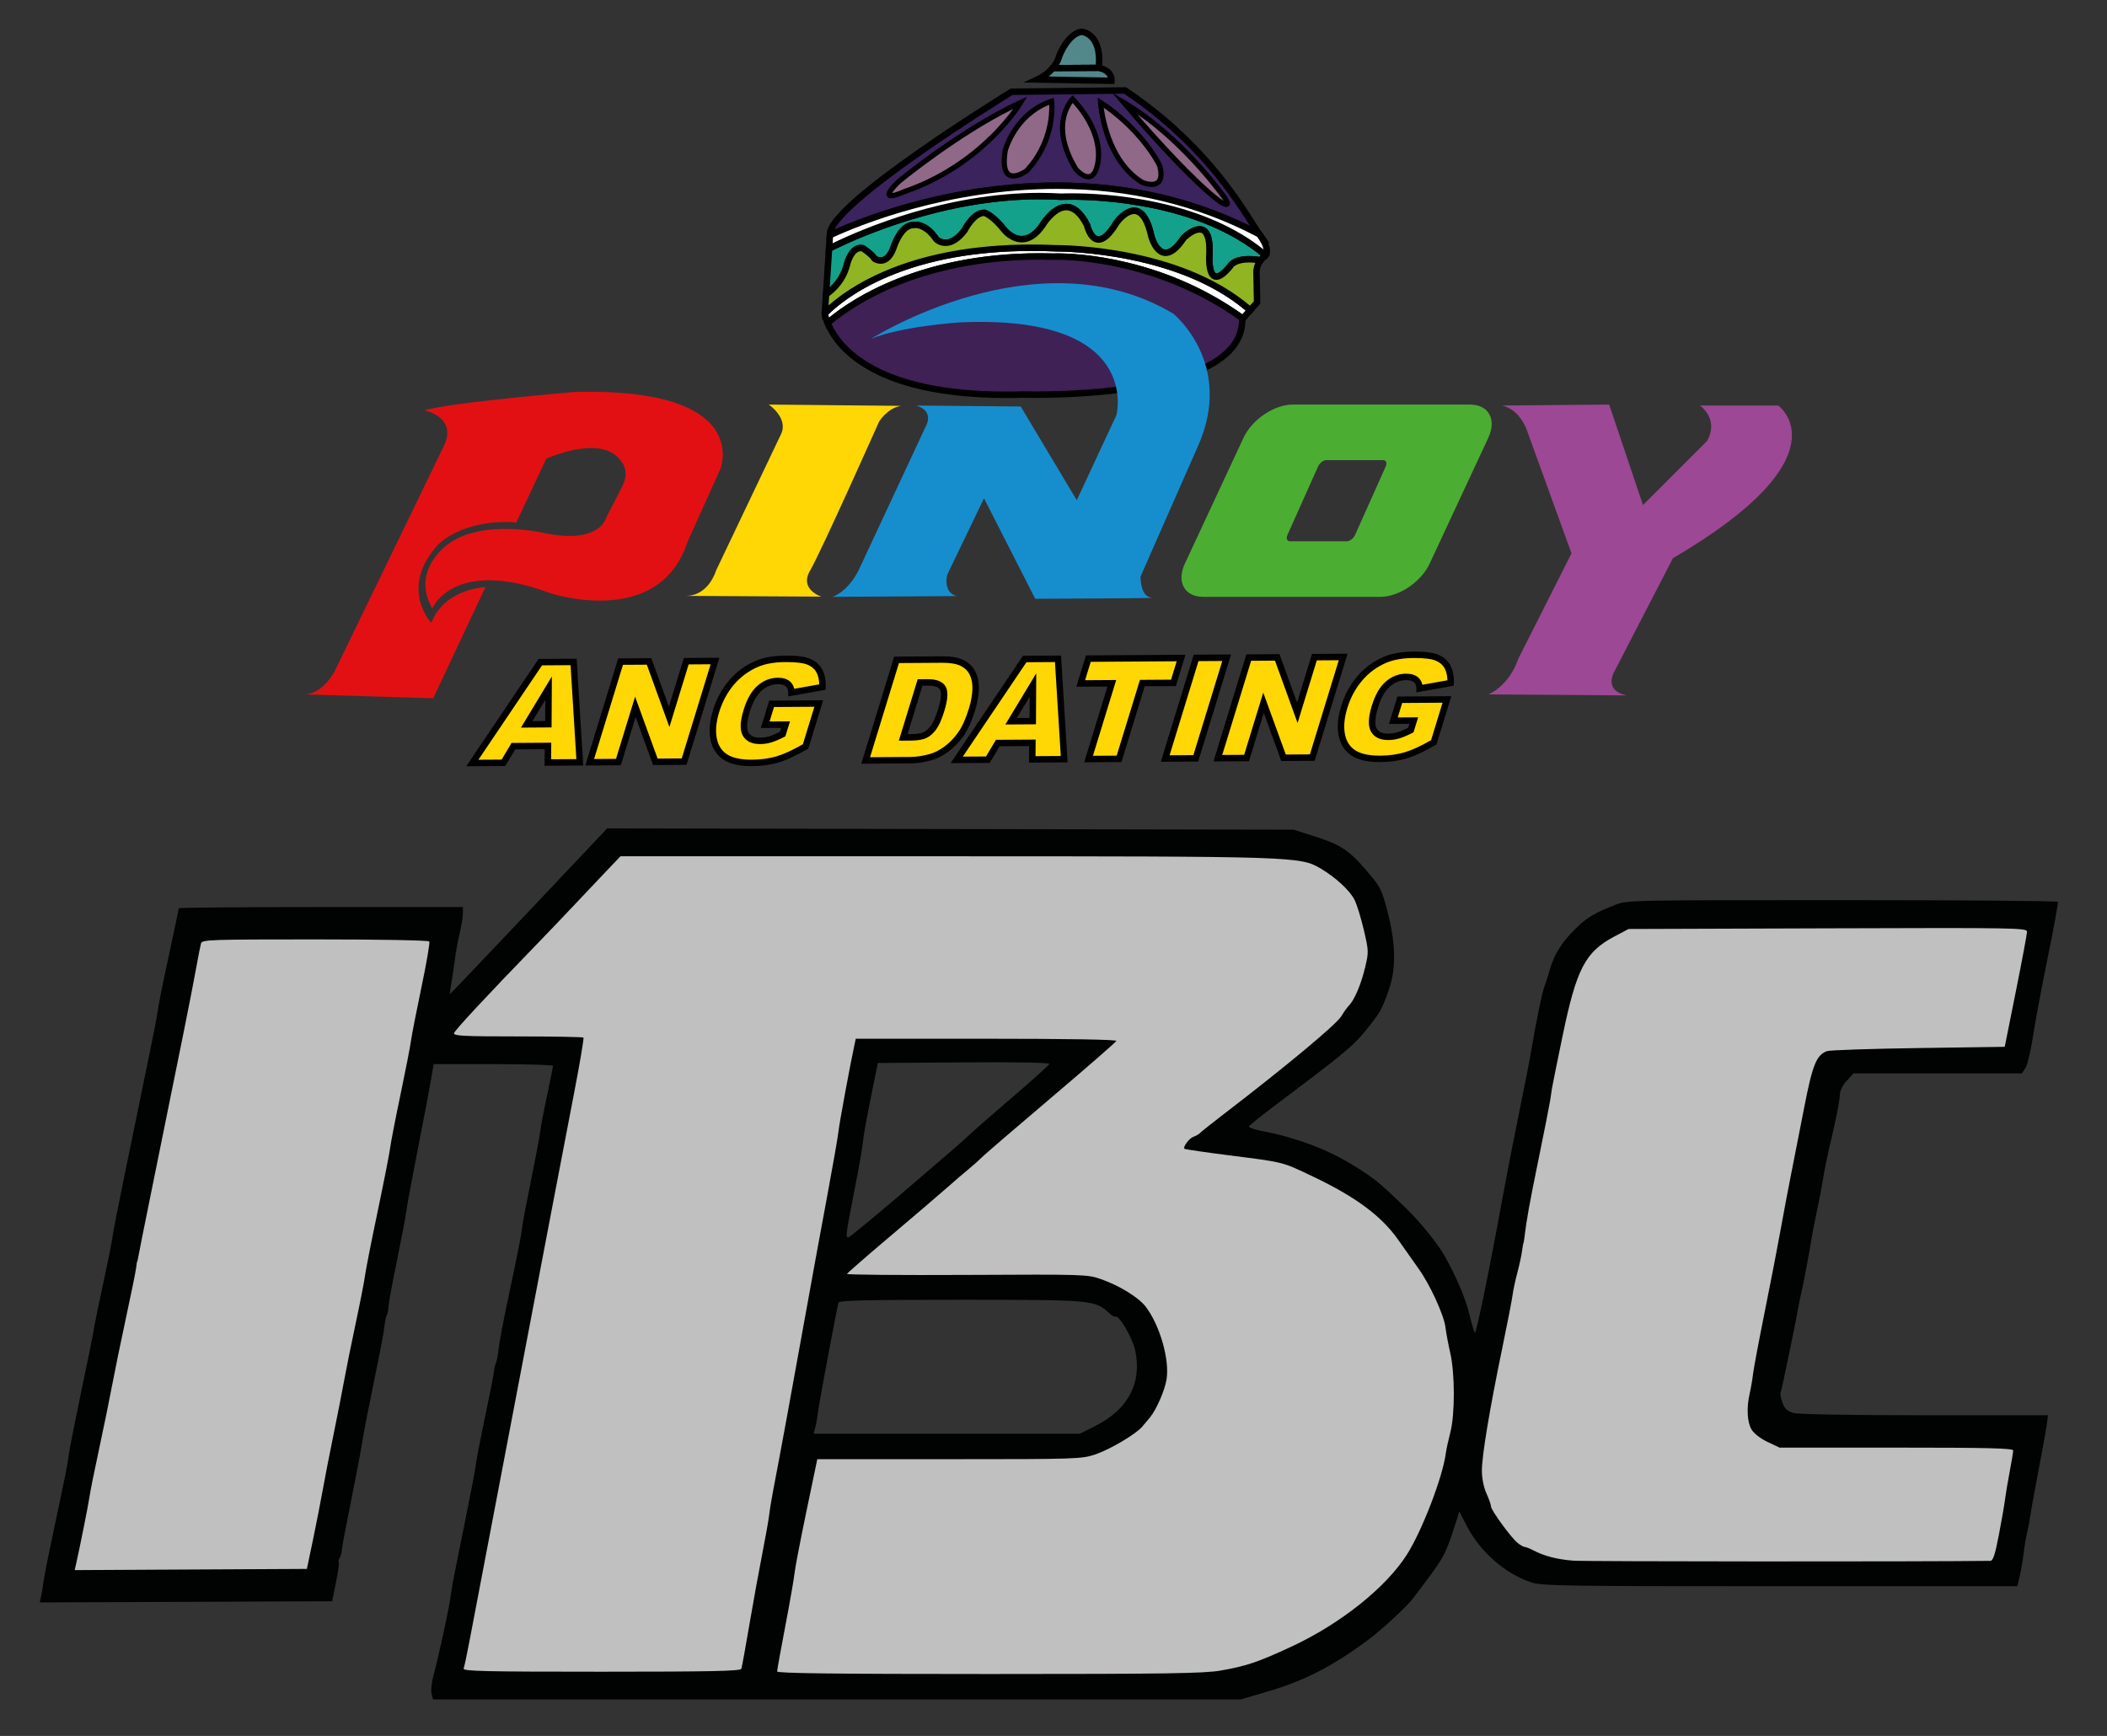 <?xml version="1.0" encoding="UTF-8" standalone="no"?>
<!-- Generator: Adobe Illustrator 15.0.0, SVG Export Plug-In . SVG Version: 6.00 Build 0)  -->

<svg
   version="1.1"
   id="Layer_1"
   x="0px"
   y="0px"
   width="3856.01px"
   height="3177.27px"
   viewBox="0 0 3856.01 3177.27"
   enable-background="new 0 0 3856.01 3177.27"
   xml:space="preserve"
   sodipodi:docname="IBCPinoyAngDatingUpdated.svg"
   inkscape:version="1.1.2 (b8e25be833, 2022-02-05)"
   xmlns:inkscape="http://www.inkscape.org/namespaces/inkscape"
   xmlns:sodipodi="http://sodipodi.sourceforge.net/DTD/sodipodi-0.dtd"
   xmlns="http://www.w3.org/2000/svg"
   xmlns:svg="http://www.w3.org/2000/svg"><rect x="0" y="0" width="3856.01" height="3177.27" fill="#333333" stroke="none"/><defs
   id="defs1176"><linearGradient
     id="linearGradient3428"
     inkscape:swatch="solid"><stop
       style="stop-color:#ffffff;stop-opacity:1;"
       offset="0"
       id="stop3426" /></linearGradient><linearGradient
     id="linearGradient3416"
     inkscape:swatch="solid"><stop
       style="stop-color:#ffffff;stop-opacity:1;"
       offset="0"
       id="stop3414" /></linearGradient></defs><sodipodi:namedview
   id="namedview1174"
   pagecolor="#ffffff"
   bordercolor="#999999"
   borderopacity="1"
   inkscape:pageshadow="0"
   inkscape:pageopacity="0"
   inkscape:pagecheckerboard="0"
   showgrid="false"
   inkscape:zoom="0.21716757"
   inkscape:cx="1929.3857"
   inkscape:cy="1588.635"
   inkscape:window-width="1920"
   inkscape:window-height="986"
   inkscape:window-x="-11"
   inkscape:window-y="-11"
   inkscape:window-maximized="1"
   inkscape:current-layer="Layer_1" />
<g
   id="g1171">
	<g
   id="g1159">
		<g
   id="g1079">
			<g
   id="g1005">
				<path
   fill="#FFFFFF"
   d="M1932.762,454.406c-270.445-11.798-390.771,86.321-423.243,119.191c0.13,0.938,1.11,7.631,5.198,17.698      c33.714-29.44,166.118-128.596,413.321-121.553c0,0,178.43-7.906,346.313,113.362l13.628-15.41      C2156.088,452.204,1932.762,454.406,1932.762,454.406z"
   id="path1001" />
				<path
   d="M1512.364,601.179l-3.117-7.663c-4.293-10.608-5.404-17.809-5.581-19.14l-0.375-2.861l2.026-2.063      c15.69-15.873,51.226-46.456,113.073-72.993c75.68-32.468,166.584-48.924,270.174-48.924c14.462,0,29.369,0.332,44.291,0.98      l0.783-0.004c6.422,0,64.703,0.42,136.521,15.056c93.266,19,167.845,52.537,221.702,99.688l4.462,3.911l-21.095,23.844      l-4.332-3.132c-148.038-106.935-305.896-112.354-336.045-112.354c-4.237,0-6.552,0.103-6.552,0.103l-0.224,0.01l-0.225-0.01      c-8.232-0.229-16.554-0.349-24.693-0.349c-228.82,0-352.207,92.201-384.577,120.464L1512.364,601.179z M1515.875,575.59      c0.308,1.428,0.793,3.36,1.512,5.721c41.293-33.835,166.099-117.828,385.771-117.828c8.187,0,16.536,0.121,24.843,0.354      c0.709-0.028,3.042-0.099,6.851-0.099c17.772,0,65.861,1.62,128.25,16.662c77.025,18.57,147.777,50.46,210.353,94.812      l6.143-6.941c-51.936-43.771-123.154-75.092-211.79-93.154c-70.678-14.402-127.877-14.818-134.168-14.818l-0.989,0.01      l-0.169-0.01c-14.789-0.649-29.574-0.975-43.916-0.975c-101.993,0-191.33,16.139-265.526,47.972      C1565.746,531.878,1531.929,559.83,1515.875,575.59z"
   id="path1003" />
			</g>
			<g
   id="g1011">
				<path
   fill="#3F2155"
   d="M1928.038,469.742c-247.203-7.043-379.607,92.113-413.321,121.553      c16.699,41.233,85.313,139.092,359.081,130.737c0,0,402.027,12.975,399.675-137.934l0.878-0.994      C2106.468,461.836,1928.038,469.742,1928.038,469.742z"
   id="path1007" />
				<path
   d="M1841.484,728.436c-250.499,0-315.79-94.358-332.237-134.929l-1.578-3.888l3.164-2.754      c33.146-28.949,159.408-123.382,392.325-123.382c8.187,0,16.536,0.121,24.843,0.354c0.709-0.028,3.042-0.099,6.851-0.099      c17.772,0,65.861,1.62,128.27,16.662c78.816,19.005,151.043,51.949,214.684,97.919l5.282,3.818l-3.715,4.19      c-0.242,22.64-9.11,43.017-26.416,60.588c-31.829,32.333-92.313,55.523-179.736,68.903      c-70.359,10.776-140.458,12.387-175.993,12.387c-0.019,0-0.019,0-0.019,0c-13.674,0-22.047-0.239-23.41-0.275      C1862.868,728.268,1851.985,728.436,1841.484,728.436z M1521.829,592.956c18.117,40.146,84.184,123.69,319.655,123.69      c10.435,0,21.262-0.168,32.136-0.504l0.188-0.004l0.187,0.004c0.084,0,8.747,0.275,23.214,0.275c0,0,0,0,0.009,0      c63.527,0,276.289-5.605,347.34-77.771c15.252-15.491,22.998-33.379,23.018-53.148      c-147.067-104.644-302.797-109.974-332.723-109.974c-4.237,0-6.552,0.103-6.552,0.103l-0.224,0.01l-0.225-0.01      c-8.232-0.229-16.554-0.349-24.693-0.349C1681.367,475.278,1558.644,561.893,1521.829,592.956z"
   id="path1009" />
			</g>
			<g
   id="g1017">
				<path
   fill="#13A18B"
   d="M1942.17,360.095c-196.706-12.106-377.012,70.724-424.97,94.899l-5.424,83.61      c11.883-8.061,31.745-25.697,38.989-57.083c0,0,8.251-31.83,28.292-27.116c0,0,16.502,10.613,21.216,18.873      c0,0,22.411,16.499,35.376-21.229c0,0,12.975-40.081,35.367-40.081c0,0,21.226-5.898,42.441,25.935      c0,0,22.402,22.407,51.879-16.507c0,0,16.503-33.009,36.553-31.829c0,0,14.141,3.533,36.542,31.829      c0,0,34.191,42.447,69.552-9.427c0,0,43.614-74.276,81.343,0c0,0,14.169,62.487,54.249-4.718c0,0,44.785-62.483,63.659,25.939      c0,0,17.678,64.844,58.934,2.357c0,0,50.703-50.693,47.176,29.472c0,0-5.9,75.457,37.728,22.402c0,0,8.494-18.874,55.911-11.019      c2.016-2.693,4.536-5.372,7.747-7.85c0,0,0.616-0.387,1.345-1.311C2174.943,347.541,1942.17,360.095,1942.17,360.095z"
   id="path1013" />
				<path
   d="M1505.112,550.229l6.431-98.978l3.015-1.521c45.019-22.696,206.078-96.724,388.087-96.724      c13.301,0,26.607,0.392,39.563,1.18c1.586-0.079,8.325-0.359,19.266-0.359c29.719,0,89.606,2.175,156.793,16.787      c82.979,18.039,150.819,49.042,201.615,92.132l4.35,3.678l-3.528,4.466c-0.989,1.255-1.922,2.025-2.482,2.422      c-2.502,1.927-4.686,4.158-6.516,6.618l-2.146,2.87l-3.547-0.588c-7.336-1.213-14.15-1.829-20.218-1.829      c-22.775,0-28.805,8.611-29.384,9.558l-0.317,0.835l-0.466,0.387c-11.817,14.37-21.208,21.058-29.533,21.058      c-4.089,0-7.767-1.652-10.66-4.784c-9.875-10.673-8.4-37.266-7.971-42.778c1.083-24.974-3.491-33.645-6.311-36.604      c-1.586-1.657-3.436-2.422-5.824-2.422c-8.587,0-20.479,9.726-24.566,13.683c-13.143,19.713-25.427,29.295-37.542,29.295      c-22.178,0-31.288-32.488-31.661-33.873l-0.094-0.322c-5.862-27.536-15.103-42.699-26.004-42.699      c-10.885,0-23.018,13.371-26.977,18.78c-13.59,22.733-26.022,33.784-37.952,33.784c-18.294,0-25.425-24.824-26.77-30.261      c-9.95-19.354-20.814-29.168-32.278-29.168c-17.024,0-33.494,21.724-38.413,30.093l-0.215,0.345      c-12.835,18.813-27.223,28.356-42.792,28.356c-21.039,0-35.609-17.795-36.226-18.551c-18.21-23.013-30.476-28.684-33.006-29.663      c-12.992,0-26.518,21.178-30.223,28.599l-0.243,0.495l-0.327,0.43c-12.704,16.765-26.051,25.258-39.679,25.258      c-12.778,0-20.74-7.804-21.058-8.144l-0.42-0.411l-0.327-0.48c-14.281-21.431-28.048-23.747-33.313-23.747      c-1.718,0-2.726,0.233-2.744,0.233l-0.766,0.22l-0.719-0.024c-14.813,0-26.499,25.99-29.757,36.006      c-8.205,23.899-20.609,28.889-29.57,28.889c-8.233,0-14.244-4.262-14.897-4.742l-1.018-0.737l-0.606-1.083      c-2.763-4.831-12.358-12.237-18.379-16.228c-0.578-0.098-1.158-0.135-1.708-0.135c-10.249,0-16.998,17.026-18.584,23.106      c-7.775,33.542-29.29,52.322-41.425,60.541L1505.112,550.229z M1522.875,458.751l-4.359,67.015      c9.997-9.176,21.496-23.877,26.5-45.565l0.047-0.153c0.345-1.312,8.54-32.007,30.018-32.007c1.746,0,3.537,0.205,5.33,0.625      l0.99,0.239l0.84,0.55c1.736,1.105,16.363,10.669,22.317,19.55c1.279,0.715,3.977,1.97,7.132,1.97      c9.288,0,15.121-11.332,18.388-20.834c1.428-4.382,14.767-43.375,40.258-44.061c0.97-0.191,2.669-0.434,4.91-0.434      c8.812,0,26.023,3.697,42.712,28.38c1.223,1.031,5.722,4.405,12.405,4.405c9.511,0,19.872-6.977,29.971-20.17      c2.744-5.376,18.78-34.62,40.5-34.62c0.468,0,0.925,0.014,1.391,0.042l0.56,0.033l0.523,0.13      c1.652,0.416,16.764,4.863,39.745,33.896c0.084,0.089,11.686,14.108,27.013,14.108c11.387,0,22.476-7.751,32.944-23.05      c1.848-3.09,22.023-35.74,48.476-35.74c16.392,0,30.897,12.19,43.105,36.244l0.337,0.649l0.148,0.714      c1.643,7.113,7.562,21.824,15.457,21.824c4.145,0,13.292-3.668,27.983-28.255l0.262-0.42      c1.755-2.441,17.679-23.891,36.684-23.891c17.511,0,30.13,17.45,37.504,51.86c1.998,7.108,9.371,25.039,20.255,25.039      c5.395,0,14.654-4.252,28.039-24.525l0.336-0.499l0.43-0.42c1.773-1.797,17.978-17.539,33.304-17.539      c5.601,0,10.547,2.096,14.338,6.067c7.448,7.771,10.565,22.611,9.558,45.373l-0.019,0.196c-0.84,11,0.111,28.81,4.871,33.957      c0.785,0.831,1.383,0.999,2.018,0.999c1.549,0,7.522-1.186,20.049-16.307c2.072-3.626,11.07-15.536,39.651-15.536      c5.75,0,12.041,0.499,18.743,1.47c0.803-0.915,1.643-1.792,2.52-2.646c-116.265-94.372-293.425-101.802-345.583-101.802      c-11.967,0-18.912,0.364-18.985,0.369l-0.337,0.019l-0.336-0.019c-12.825-0.789-26.009-1.2-39.17-1.2      C1727.085,364.78,1571.113,434.768,1522.875,458.751z"
   id="path1015" />
			</g>
			<g
   id="g1023">
				<path
   fill="#91B423"
   d="M2251.071,487.421c-43.628,53.055-37.728-22.402-37.728-22.402      c3.527-80.165-47.176-29.472-47.176-29.472c-41.256,62.487-58.934-2.357-58.934-2.357      c-18.874-88.422-63.659-25.939-63.659-25.939c-40.08,67.205-54.249,4.718-54.249,4.718c-37.729-74.276-81.343,0-81.343,0      c-35.361,51.874-69.552,9.427-69.552,9.427c-22.401-28.296-36.542-31.829-36.542-31.829      c-20.05-1.181-36.553,31.829-36.553,31.829c-29.477,38.914-51.879,16.507-51.879,16.507      c-21.216-31.833-42.441-25.935-42.441-25.935c-22.392,0-35.367,40.081-35.367,40.081      c-12.965,37.728-35.376,21.229-35.376,21.229c-4.714-8.26-21.216-18.873-21.216-18.873      c-20.04-4.714-28.292,27.116-28.292,27.116c-7.244,31.385-27.106,49.022-38.989,57.083l-2.277,34.881c0,0,0.01,0.042,0.02,0.112      c32.472-32.87,152.798-130.989,423.243-119.191c0,0,223.326-2.203,355.217,113.288l12.6-14.249l-1.176-56.598      c0,0,0-10.3,7.58-20.446C2259.565,468.547,2251.071,487.421,2251.071,487.421z"
   id="path1019" />
				<path
   d="M1505.233,586.324l-1.643-12.68l2.482-38.312l2.39-1.623c10.715-7.244,29.701-23.84,36.553-53.508l0.047-0.153      c0.345-1.312,8.54-32.007,30.018-32.007c1.746,0,3.537,0.205,5.33,0.625l0.99,0.239l0.84,0.55      c1.736,1.105,16.363,10.669,22.327,19.55c1.27,0.715,3.967,1.97,7.122,1.97c9.288,0,15.121-11.332,18.388-20.834      c1.428-4.382,14.767-43.375,40.258-44.061c0.97-0.191,2.669-0.434,4.91-0.434c8.812,0,26.023,3.697,42.712,28.385      c1.223,1.027,5.722,4.401,12.405,4.401c9.511,0,19.872-6.977,29.971-20.17c2.8-5.489,19.508-35.884,41.891-34.578l0.56,0.033      l0.523,0.13c1.652,0.416,16.764,4.863,39.745,33.896c0.084,0.089,11.686,14.114,27.003,14.108      c11.397,0,22.486-7.751,32.954-23.05c1.848-3.09,22.023-35.74,48.476-35.74c16.392,0,30.897,12.19,43.105,36.244l0.337,0.649      l0.148,0.714c1.643,7.113,7.562,21.833,15.457,21.824c4.145,0,13.292-3.668,27.983-28.255l0.262-0.42      c1.755-2.441,17.679-23.891,36.684-23.891c17.511,0,30.13,17.45,37.504,51.86c1.979,7.108,9.371,25.039,20.255,25.039      c5.395,0,14.654-4.252,28.039-24.525l0.336-0.499l0.43-0.42c1.773-1.797,17.958-17.539,33.304-17.539      c5.581,0,10.547,2.096,14.338,6.067c7.448,7.771,10.565,22.611,9.558,45.373l-0.019,0.196c-0.84,11,0.111,28.81,4.871,33.957      c0.785,0.831,1.383,0.999,2.018,0.999c1.549,0,7.522-1.186,20.049-16.307c2.072-3.626,11.07-15.536,39.651-15.536      c6.721,0,14.169,0.676,22.141,1.992l9.558,1.587l-5.787,7.751c-6.029,8.089-6.384,16.325-6.402,16.905l1.231,58.8      l-18.034,20.371l-4.405-3.864c-52.288-45.793-125.058-78.43-216.308-97.023c-70.658-14.394-127.857-14.809-134.148-14.809      l-0.989,0.01l-0.169-0.01c-14.789-0.649-29.574-0.975-43.916-0.975c-101.975,0-191.311,16.139-265.526,47.972      c-60.009,25.743-94.247,55.188-109.33,70.444L1505.233,586.324z M1933.639,448.512c6.403,0,64.703,0.42,136.501,15.056      c90.728,18.482,163.794,50.717,217.278,95.866l7.225-8.172l-1.139-54.414c0-0.377,0.074-7.374,3.92-15.806      c-4.126-0.434-8.008-0.659-11.63-0.659c-22.775,0-28.805,8.606-29.384,9.554l-0.317,0.84l-0.466,0.387      c-11.817,14.365-21.188,21.053-29.533,21.058l0,0c-4.089,0-7.785-1.652-10.66-4.784c-9.875-10.673-8.4-37.266-7.971-42.778      c1.083-24.968-3.491-33.645-6.311-36.604c-1.586-1.657-3.436-2.422-5.824-2.422c-8.606,0-20.273,9.521-24.566,13.683      c-13.143,19.713-25.427,29.295-37.542,29.295c-22.178,0.004-31.288-32.488-31.661-33.873l-0.094-0.322      c-5.862-27.536-15.103-42.699-26.004-42.699c-10.939,0-23.037,13.366-26.957,18.78c-13.609,22.733-26.023,33.784-37.972,33.784      c-18.294,0.01-25.425-24.824-26.77-30.261c-9.95-19.354-20.814-29.168-32.278-29.168c-16.949,0-33.476,21.729-38.413,30.107      l-0.215,0.331c-12.835,18.809-27.223,28.348-42.792,28.356c-21.048,0-35.609-17.795-36.226-18.551      c-18.21-23.013-30.476-28.684-33.006-29.663c-13.011,0-26.228,20.651-30.223,28.604l-0.243,0.489l-0.327,0.43      c-12.704,16.765-26.051,25.258-39.679,25.258c-12.778,0-20.74-7.813-21.058-8.144l-0.42-0.411l-0.327-0.48      c-14.281-21.431-28.048-23.747-33.313-23.747c-1.718,0-2.726,0.233-2.744,0.233l-0.766,0.22l-0.719-0.024      c-14.813,0-26.499,25.99-29.757,36.006c-8.205,23.899-20.609,28.889-29.57,28.889c-8.233,0-14.244-4.262-14.897-4.742      l-1.018-0.737l-0.606-1.083c-2.763-4.831-12.358-12.237-18.379-16.228c-0.578-0.098-1.158-0.135-1.708-0.135      c-11.901,0-18.248,21.879-18.603,23.13c-7.28,31.419-26.621,49.881-39.017,58.837l-1.11,17.235      c18.985-16.834,51.851-41.037,102.049-62.576c75.69-32.468,166.575-48.924,270.166-48.924c14.462,0,29.369,0.332,44.291,0.98      L1933.639,448.512z"
   id="path1021" />
			</g>
			<g
   id="g1029">
				<path
   fill="#3B235D"
   d="M2304.667,428.775c-22.942-32.082-86.882-156.906-245.765-263.216l-207.506,2.366      c0,0-332.46,203.954-332.46,260.546l-0.141,2.025C1585.077,399.652,1954.809,243.891,2304.667,428.775z"
   id="path1025" />
				<path
   d="M2323.988,445.65l-22.065-11.663c-110.833-58.566-234.527-88.277-367.631-88.277      c-203.539,0-367.575,68.988-412.995,90.134l-9.026,4.187l0.766-11.761c0.083-9.548,5.946-27.102,53.97-68.829      c27.74-24.096,66.364-53.466,114.78-87.302c82.317-57.493,165.698-108.732,166.528-109.245l1.391-0.85l210.95-2.394l1.513,1.012      c137.098,91.735,203.146,195.745,234.9,245.724c5.134,8.093,9.203,14.481,12.396,18.962L2323.988,445.65z M1853.104,173.796      c-11.21,6.907-88.375,54.787-164.597,108.042c-48.089,33.579-86.368,62.692-113.782,86.517      c-30.765,26.732-42.984,42.629-47.501,51.842c57.638-25.548,214.991-86.271,407.067-86.271      c127.167,0,245.896,26.742,353.294,79.521c-0.149-0.247-0.317-0.495-0.467-0.738c-31.194-49.115-95.973-151.127-229.991-241.234      L1853.104,173.796z"
   id="path1027" />
			</g>
			<g
   id="g1035">
				<path
   fill="#FFFFFF"
   d="M2304.667,428.775c-349.858-184.885-719.59-29.123-785.872,1.722l-1.595,24.498      c47.958-24.175,228.264-107.006,424.97-94.899c0,0,232.773-12.555,373.904,107.146c2.632-3.328,6.757-13.595-10.771-37.594      C2305.097,429.368,2304.873,429.074,2304.667,428.775z"
   id="path1031" />
				<path
   d="M2316.914,475.692l-4.648-3.953c-116.116-98.475-297.85-106.128-350.792-106.128c-11.967,0-18.912,0.364-18.985,0.369      l-0.337,0.019l-0.336-0.019c-12.825-0.789-26-1.2-39.17-1.2c-179.405,0-338.345,73.086-382.785,95.479l-9.203,4.639      l2.492-38.274l3.164-1.47c45.979-21.403,212.013-91.227,417.979-91.227c135.026,0,260.569,30.158,373.139,89.64l1.231,0.648      l1.4,1.965c19.209,26.28,14.897,39.292,10.641,44.71L2316.914,475.692z M1961.474,353.827c29.719,0,89.606,2.175,156.774,16.787      c78.929,17.156,144.154,46.036,194.055,85.897c-0.84-5.063-3.958-12.658-11.611-23.167      c-110.516-58.151-233.781-87.633-366.399-87.633c-199.077,0-360.341,65.987-409.831,88.669l-0.709,10.804      c54.978-26.653,207.655-92.178,378.893-92.178c13.301,0,26.607,0.392,39.563,1.18      C1943.794,354.107,1950.552,353.827,1961.474,353.827z"
   id="path1033" />
			</g>
			<g
   id="g1041">
				<path
   fill="#52888A"
   d="M1981.074,58.283c0,0-22.383-2.361-42.433,43.619c0,0-1.885,10.822-12.19,22.957l84.119-0.56      C2010.57,124.298,2019.979,67.705,1981.074,58.283z"
   id="path1037" />
				<path
   d="M1913.631,130.832l8.322-9.796c8.997-10.604,10.864-20.091,10.883-20.19l0.131-0.658l0.262-0.644      c19.098-43.781,41.032-47.183,47.286-47.183c0.784,0,1.194,0.056,1.194,0.056l0.766,0.131      c34.983,8.479,37.467,51.277,33.901,72.726l-0.821,4.886L1913.631,130.832z M1944.279,103.711      c-0.467,2.082-2.071,7.911-6.348,15.173l67.355-0.443c1.082-12.91,1.345-47.376-24.978-54.283      C1977.21,64.298,1960.521,66.8,1944.279,103.711z"
   id="path1039" />
			</g>
			<g
   id="g1047">
				<path
   fill="#52888A"
   d="M2010.57,124.298l-84.119,0.56c-6.011,7.066-14.864,14.585-27.89,20.666l135.586,2.357      C2034.147,147.881,2036.5,129.012,2010.57,124.298z"
   id="path1043" />
				<path
   d="M2039.318,153.864l-166.379-2.889l23.13-10.795c10.58-4.942,19.298-11.387,25.884-19.144l1.736-2.058l87.385-0.579      l0.522,0.102c24.866,4.522,29.439,21.674,28.395,30.108L2039.318,153.864z M1919.059,139.989l108.368,1.876      c-1.549-4.125-5.861-9.437-17.398-11.667l-80.907,0.536C1926.078,134.039,1922.736,137.137,1919.059,139.989z"
   id="path1045" />
			</g>
			<g
   id="g1053">
				<path
   fill="#906888"
   d="M1867.908,187.574c0,0-67.588,113.959-213.787,163.477c0,0-54.241,25.155-9.437-18.864      C1644.685,332.187,1758.653,237.875,1867.908,187.574z"
   id="path1049" />
				<path
   d="M1631.094,362.923c-5.572,0-7.598-2.912-8.307-4.648c-1.951-4.784,0.457-11.625,18.603-29.448l0.298-0.271      c1.139-0.943,115.696-95.287,224.242-145.271l13.758-6.329l-7.729,13.021c-0.7,1.176-17.604,29.416-52.822,64.125      c-32.398,31.955-87.021,75.46-163.271,101.339C1653.337,356.595,1639.186,362.923,1631.094,362.923z M1647.849,335.695      c-10.063,9.908-13.861,15.14-15.308,17.693c5.246-0.635,14.505-4.252,19.592-6.613l0.467-0.182      c74.682-25.291,128.193-67.91,159.92-99.207c19.499-19.214,33.342-36.571,41.705-48.042      C1753.482,249.291,1652.413,331.958,1647.849,335.695z"
   id="path1051" />
			</g>
			<g
   id="g1059">
				<path
   fill="#906888"
   d="M1924.492,185.212c0,0,8.643,69.17-45.579,127.331c0,0-51.095,37.724-39.296-36.939      C1839.617,275.603,1856.903,208.006,1924.492,185.212z"
   id="path1055" />
				<path
   d="M1854.663,326.791c-6.03,0-11.135-2.25-14.766-6.496c-6.879-8.055-8.495-22.916-4.947-45.43l0.093-0.434      c0.187-0.723,4.657-17.875,17.697-38.036c12.069-18.649,34.051-43.445,70.239-55.649l5.47-1.849l0.709,5.731      c0.373,2.908,8.308,72.031-46.801,131.125l-0.298,0.321l-0.346,0.262C1881.144,316.762,1867.414,326.791,1854.663,326.791z       M1844.237,276.583c-3.742,23.928-0.532,33.645,2.829,37.583c1.866,2.175,4.265,3.188,7.598,3.188      c7.766,0,17.539-5.816,21.104-8.359c42.727-46.068,44.99-99.515,44.411-117.185      C1862.345,214.633,1845.292,272.789,1844.237,276.583z"
   id="path1057" />
			</g>
			<g
   id="g1065">
				<path
   fill="#906888"
   d="M1963.004,181.282c0,0-45.574,44.794,6.29,128.894c0,0,29.067,33.804,38.513-6.276      C2007.807,303.899,2026.662,249.659,1963.004,181.282z"
   id="path1061" />
				<path
   d="M1991.621,328.22L1991.621,328.22c-12.656,0-24.585-13.423-25.91-14.958l-0.242-0.285l-0.188-0.321      c-27.647-44.795-27.853-78.832-23.186-99.502c5.152-22.798,17.1-34.737,17.604-35.231l3.454-3.397l3.304,3.547      c63.322,68.009,47.436,122.421,45.886,127.121C2007.807,324.21,1998.585,328.22,1991.621,328.22z M1973.103,307.371      c3.044,3.417,11.612,11.411,18.519,11.416l0,0c5.19,0,9.092-5.371,11.594-15.975l0.148-0.472      c0.02-0.106,4.35-13.174,1.158-34.064c-2.838-18.617-12.377-47.277-41.35-79.801c-3.51,4.774-9.092,14.011-12.004,27.349      C1945.269,242.785,1952.867,274.422,1973.103,307.371z"
   id="path1063" />
			</g>
			<g
   id="g1071">
				<path
   fill="#906888"
   d="M2014.099,187.574c0,0,6.272,103.748,76.24,146.19c0,0,44.542,19.358,32.221-29.865      C2121.776,300.758,2088.771,236.302,2014.099,187.574z"
   id="path1067" />
				<path
   d="M2107.588,342.235L2107.588,342.235c-9.483,0-18.742-3.982-19.135-4.145l-0.56-0.294      c-29.589-17.945-52.533-49.605-66.384-91.567c-10.398-31.46-12.06-57.283-12.115-58.375l-0.58-9.358l7.86,5.125      c74.131,48.388,109.096,113.652,110.458,119.135c3.715,14.846,2.95,25.357-2.332,32.128      C2121.048,339.686,2115.093,342.235,2107.588,342.235z M2092.485,329.549c1.419,0.57,8.382,3.249,15.103,3.249      c4.556,0,7.859-1.246,9.782-3.715c3.267-4.186,3.491-12.447,0.653-23.89c-2.855-7.649-34.498-63.584-98.139-108.014      C2023.507,223.659,2038.218,296.376,2092.485,329.549z"
   id="path1069" />
			</g>
			<g
   id="g1077">
				<path
   fill="#906888"
   d="M2056.531,187.574c0,0,111.953,133.127,174.079,179.737c1.214,0.896,2.391,1.773,3.566,2.608      c0,0,21.207,13.362,7.056-7.859C2241.232,362.06,2163.443,250.448,2056.531,187.574z"
   id="path1073" />
				<path
   d="M2244.164,378.781L2244.164,378.781c-4.424,0-10.697-3.728-12.508-4.872l-0.242-0.159      c-1.195-0.855-2.408-1.746-3.622-2.67c-61.847-46.399-170.271-175.022-174.864-180.474l-17.678-21.035l23.67,13.931      c106.558,62.678,185.412,174.734,186.196,175.854c5.433,8.144,6.795,12.644,4.928,16.125      C2248.924,377.578,2246.759,378.781,2244.164,378.781z M2236.791,365.999c0.689,0.434,1.437,0.85,2.164,1.247      c-0.447-0.751-0.988-1.605-1.643-2.572c-0.653-0.938-65.356-92.874-156.215-155.775      c35.357,40.598,107.453,120.965,152.352,154.642C2234.568,364.393,2235.708,365.206,2236.791,365.999z"
   id="path1075" />
			</g>
		</g>
		<g
   id="g1083">
			<path
   fill="#168ECE"
   d="M1677.037,742.245l190.984,1.764l102.563,171.537l72.507-155.612c0,0,49.508-185.682-288.245-169.768     c0,0-106.1,7.075-160.929,30.06c0,0,305.929-194.522,553.491-45.974c0,0,113.185,91.954,44.206,244.033l-104.317,236.959     c0,0-1.098,37.398,21.207,38.91c12.497,0.847-213.965,1.764-213.965,1.764l-93.714-183.91l-67.205,139.703     c0,0-9.137,32.219,17.381,39.289l-227.827,1.38c0,0,26.537-7.066,47.762-47.744l123.779-265.255     C1694.715,779.38,1710.63,752.863,1677.037,742.245z"
   id="path1081" />
		</g>
		<g
   id="g1089">
			<g
   id="g1087">
				<path
   fill="#4CAD33"
   d="M2690.257,740.467h-324.32c-34.163,0-74.562,27.26-90.224,60.886l-107.267,230.136      c-15.681,33.626-0.69,60.886,33.452,60.886h324.322c34.163,0,74.561-27.26,90.223-60.886l107.267-230.136      C2739.392,767.728,2724.401,740.467,2690.257,740.467z M2535.947,853.862l-55.968,125.108      c-2.875,6.473-9.596,11.719-14.99,11.719h-104.262c-5.396,0-7.43-5.246-4.518-11.719l55.968-125.108      c2.874-6.474,9.595-11.724,14.99-11.724h104.261C2536.824,842.139,2538.859,847.389,2535.947,853.862z"
   id="path1085" />
			</g>
		</g>
		<g
   id="g1093">
			<path
   fill="#FFD704"
   d="M1254.848,1090.62L1503,1092c0,0-40.657-13.164-20.617-47.364     c20.05-34.186,126.15-272.335,126.15-272.335s14.151-24.763,40.09-29.472l-241.687-2.361c0,0,36.542,24.754,22.392,54.23     c-14.15,29.478-119.075,249.938-119.075,249.938S1297.289,1090.62,1254.848,1090.62z"
   id="path1091" />
		</g>
		<g
   id="g1097">
			<path
   fill="#E31013"
   d="M791.123,1113.456c0,0,38.512-93.527,214.571-28.291c0,0,199.637,67.587,252.29-92.753l60.522-134.4     c0,0,59.672-149.374-267.476-140.534c0,0-229.889,19.456-274.095,33.598c0,0,63.659,12.377,33.603,68.969l-196.295,404.954     c0,0-19.452,42.437-54.819,45.979l233.426,7.065l95.498-203.36c0,0-74.271,1.773-99.035,65.432c0,0-60.13-63.659,12.377-143.236     c0,0,44.206-47.744,143.24-40.678l54.829-116.708c0,0,100.789-45.975,136.156,3.542c0,0,17.678,17.678,3.537,45.974     c-14.159,28.292-30.064,58.352-30.064,58.352s-10.604,49.518-113.175,28.296c0,0-111.402-26.522-175.07,19.458     C821.141,995.114,750.481,1042.583,791.123,1113.456z"
   id="path1095" />
		</g>
		<g
   id="g1101">
			<path
   fill="#9C4895"
   d="M2748.67,742.231l196.276-1.764l61.885,183.913l116.714-116.717c0,0,24.771-35.371-12.378-65.432h143.241     c0,0,127.316,91.955-192.748,279.406l-107.865,208.667c0,0-19.452,33.598,22.98,42.447l-252.879-1.774     c0,0,37.132-14.151,54.829-65.436l97.261-192.744l-81.355-224.587C2794.631,788.21,2782.254,749.312,2748.67,742.231z"
   id="path1099" />
		</g>
		<g
   id="g1157">
			<g
   id="g1107">
				<path
   fill="#FFD704"
   d="M1002.931,1365.266l-63.387,0.406l-18.127,30.456l-57.012,0.369l124.432-184.595l60.895-0.387      l11.369,183.713l-58.469,0.378L1002.931,1365.266z M1003.565,1325.521l0.382-66.076l-40.052,66.324L1003.565,1325.521z"
   id="path1103" />
				<path
   d="M853.269,1402.461l132.413-196.431l69.595-0.448l12.097,195.502l-70.696,0.447l0.299-30.34l-54.072,0.351      l-18.137,30.456L853.269,1402.461z M991.972,1217.778L875.53,1390.533l42.517-0.275l18.127-30.457l72.712-0.467l-0.299,30.331      l46.241-0.294l-10.641-171.929L991.972,1217.778z M953.404,1331.737l56.555-93.657l-0.533,93.293L953.404,1331.737z       M997.928,1280.815l-23.541,38.998l23.316-0.154L997.928,1280.815z"
   id="path1105" />
			</g>
			<g
   id="g1113">
				<path
   fill="#FFD704"
   d="M1135.735,1210.955l52.131-0.331l36.748,101.442l31.288-101.881l52.616-0.34L1252.001,1394      l-52.625,0.336l-36.627-100.677l-31.036,101.115l-52.504,0.336L1135.735,1210.955z"
   id="path1109" />
				<path
   d="M1071.228,1401.062l60.139-195.974l60.625-0.387l32.175,88.791l27.367-89.173l64.983-0.425l-60.148,195.968      l-61.101,0.393l-32.044-88.048l-27.143,88.436L1071.228,1401.062z M1140.104,1216.821l-52.896,172.344l40.136-0.257      l34.938-113.8l41.22,113.311l44.14-0.285l52.887-172.349l-40.257,0.261l-35.18,114.599l-41.34-114.095L1140.104,1216.821z"
   id="path1111" />
			</g>
			<g
   id="g1119">
				<path
   fill="#FFD704"
   d="M1400.394,1326.468l11.76-38.312l86.275-0.554l-24.101,78.503      c-20.03,11.584-37.037,19.489-50.992,23.718c-13.981,4.224-29.673,6.394-47.081,6.506c-21.45,0.135-37.785-3.472-49.003-10.842      c-11.239-7.364-18.313-18.392-21.227-33.088c-2.912-14.683-1.428-31.583,4.435-50.674c6.161-20.097,15.597-37.604,28.292-52.519      c12.704-14.92,28.067-26.276,46.128-34.083c14.067-6.029,31.456-9.105,52.168-9.24c19.956-0.125,34.321,1.619,43.086,5.241      c8.774,3.622,15.242,9.282,19.396,16.978c4.154,7.715,6.04,17.497,5.686,29.37l-56.863,10.146      c-0.084-6.936-2.212-12.227-6.375-15.882c-4.172-3.653-10.371-5.451-18.574-5.395c-12.256,0.075-23.335,4.476-33.276,13.185      c-9.931,8.713-17.772,22.448-23.532,41.21c-6.113,19.927-6.804,34.148-2.063,42.638c4.723,8.494,13.656,12.704,26.798,12.624      c6.245-0.042,12.499-1.008,18.724-2.884c6.235-1.881,13.693-5.064,22.364-9.549l5.32-17.333L1400.394,1326.468z"
   id="path1115" />
				<path
   d="M1375.07,1402.224c-21.936,0-39.119-3.967-51.067-11.808c-12.545-8.228-20.535-20.632-23.745-36.869      c-3.099-15.584-1.55-33.603,4.564-53.55c6.375-20.778,16.287-39.147,29.448-54.614c13.218-15.532,29.468-27.536,48.275-35.67      c14.73-6.324,33.062-9.59,54.456-9.726c20.973-0.14,35.795,1.722,45.4,5.68c10.007,4.144,17.521,10.743,22.328,19.644      c4.629,8.592,6.776,19.476,6.384,32.338l-0.148,4.783l-68.419,12.205l-0.083-6.944c-0.075-5.236-1.503-8.998-4.378-11.523      c-2.987-2.609-7.813-3.934-14.337-3.934h-0.318c-10.874,0.07-20.497,3.902-29.402,11.724      c-9.063,7.943-16.381,20.898-21.786,38.512c-6.982,22.724-5.246,33.22-2.576,38.036c3.603,6.455,10.556,9.591,21.281,9.591      h0.345c5.666-0.042,11.407-0.924,17.053-2.623c5.349-1.616,11.78-4.308,19.172-8.028l2.231-7.267l-37.345,0.233l15.392-50.123      l98.623-0.635l-27.134,88.398l-2.006,1.162c-20.32,11.751-37.897,19.9-52.243,24.245c-14.449,4.374-30.839,6.646-48.752,6.763      H1375.07z M1439.074,1211.771c-0.663,0-1.326,0-1.998,0.01c-19.817,0.121-36.59,3.071-49.863,8.76      c-17.119,7.397-31.922,18.332-43.974,32.482c-12.105,14.234-21.243,31.194-27.152,50.437      c-5.544,18.061-6.982,34.143-4.275,47.795c2.614,13.198,8.718,22.78,18.659,29.304c9.997,6.562,24.997,9.88,44.598,9.88h1.138      c16.773-0.112,32.053-2.217,45.411-6.258c13.012-3.939,29.065-11.346,47.763-22.024l21.048-68.609l-73.907,0.475l-8.129,26.5      l37.345-0.238l-8.42,27.381l-2.184,1.134c-8.97,4.634-16.829,7.986-23.372,9.955c-6.739,2.035-13.6,3.08-20.385,3.127h-0.43      c-15.167,0-25.79-5.26-31.577-15.635c-5.601-10.053-5.078-25.51,1.596-47.239c6.058-19.737,14.561-34.508,25.276-43.907      c10.996-9.643,23.475-14.571,37.113-14.66h0.392c9.465,0,16.913,2.31,22.103,6.86c3.939,3.445,6.497,7.939,7.664,13.399      l45.821-8.167c-0.233-8.653-1.904-15.905-5.003-21.627c-3.51-6.533-8.886-11.219-16.438-14.336      C1470.185,1213.386,1457.117,1211.771,1439.074,1211.771z"
   id="path1117" />
			</g>
			<g
   id="g1125">
				<path
   fill="#FFD704"
   d="M1640.792,1207.702l82.942-0.527c16.344-0.116,28.852,2.068,37.533,6.52      c8.671,4.457,15,10.897,18.976,19.312c3.976,8.419,5.721,18.229,5.236,29.425c-0.485,11.201-2.65,23.084-6.515,35.643      c-6.039,19.686-12.927,34.96-20.647,45.834c-7.719,10.875-16.615,19.999-26.658,27.373c-10.063,7.378-19.938,12.316-29.636,14.8      c-13.273,3.43-24.885,5.175-34.826,5.24l-82.942,0.527L1640.792,1207.702z M1683.813,1249.043l-30.886,100.621l13.683-0.089      c11.668-0.074,20.367-1.446,26.107-4.117c5.741-2.673,11.014-7.294,15.831-13.894c4.807-6.594,9.483-17.258,14.001-31.997      c5.992-19.513,6.963-32.847,2.931-40.01c-4.042-7.16-13.273-10.688-27.741-10.6L1683.813,1249.043z"
   id="path1121" />
				<path
   d="M1576.266,1397.799l60.149-195.964l88.431-0.564c16.913,0,29.709,2.342,39.119,7.183      c9.819,5.04,17.09,12.456,21.608,22.032c4.378,9.255,6.329,20.087,5.796,32.203c-0.503,11.653-2.781,24.138-6.757,37.117      c-6.208,20.194-13.432,36.179-21.478,47.515c-8.065,11.336-17.473,21.001-27.993,28.716      c-10.613,7.793-21.262,13.091-31.661,15.755c-13.656,3.528-25.865,5.358-36.244,5.424L1576.266,1397.799z M1645.151,1213.578      l-52.896,172.329l74.906-0.485c9.409-0.065,20.647-1.754,33.378-5.05c8.942-2.296,18.229-6.949,27.639-13.837      c9.483-6.973,18.024-15.738,25.341-26.047c7.318-10.305,13.992-25.15,19.817-44.145c3.687-12.018,5.787-23.518,6.263-34.167      c0.43-10.184-1.139-19.144-4.677-26.653c-3.444-7.276-8.783-12.699-16.353-16.582c-7.597-3.902-18.939-5.881-33.723-5.881      l-1.083,0.005L1645.151,1213.578z M1644.945,1355.609l34.509-112.429l18.836-0.122c16.372,0,27.246,4.583,32.323,13.609      c4.984,8.83,4.201,23.017-2.426,44.626c-4.77,15.518-9.632,26.56-14.878,33.743c-5.386,7.378-11.481,12.68-18.108,15.765      c-6.562,3.061-15.915,4.592-28.553,4.667L1644.945,1355.609z M1688.181,1254.909l-27.255,88.809l5.647-0.033      c10.752-0.075,18.724-1.274,23.662-3.571c4.798-2.23,9.362-6.276,13.553-12.022c4.405-6.039,8.811-16.208,13.124-30.256      c7.168-23.354,5.227-32.188,3.435-35.38c-2.847-5.045-10.267-7.603-22.056-7.603L1688.181,1254.909z"
   id="path1123" />
			</g>
			<g
   id="g1131">
				<path
   fill="#FFD704"
   d="M1889.405,1359.548l-63.378,0.406l-18.136,30.453l-57.003,0.377l124.424-184.59l60.886-0.396      l11.387,183.713l-58.478,0.378L1889.405,1359.548z M1890.049,1319.804l0.382-66.071l-40.043,66.322L1890.049,1319.804z"
   id="path1127" />
				<path
   d="M1739.751,1396.744l132.413-196.43l69.576-0.444l12.097,195.498l-70.686,0.453l0.308-30.341l-54.073,0.354      l-18.126,30.453L1739.751,1396.744z M1878.466,1212.065l-116.452,172.746l42.516-0.271l18.127-30.457l72.702-0.471      l-0.289,30.346l46.241-0.299l-10.642-171.929L1878.466,1212.065z M1839.887,1326.016l56.546-93.653l-0.514,93.298      L1839.887,1326.016z M1884.402,1275.099l-23.541,38.997l23.335-0.148L1884.402,1275.099z"
   id="path1129" />
			</g>
			<g
   id="g1137">
				<path
   fill="#FFD704"
   d="M1991.771,1205.443l169.712-1.101l-13.964,45.476l-56.938,0.364l-42.563,138.685l-55.837,0.354      l42.563-138.675l-56.919,0.369L1991.771,1205.443z"
   id="path1133" />
				<path
   d="M1984.191,1395.172l42.563-138.681l-56.938,0.364l17.586-57.279l182.069-1.171l-17.585,57.279l-56.938,0.364      l-42.563,138.681L1984.191,1395.172z M2042.754,1244.6l-42.582,138.681l43.479-0.28l42.582-138.686l56.918-0.364l10.324-33.664      l-157.335,1.022l-10.343,33.654L2042.754,1244.6z"
   id="path1135" />
			</g>
			<g
   id="g1143">
				<path
   fill="#FFD704"
   d="M2188.963,1204.165l55.948-0.359l-56.527,184.146l-55.948,0.369L2188.963,1204.165z"
   id="path1139" />
				<path
   d="M2124.445,1394.266l60.148-195.968l68.307-0.443l-60.148,195.974L2124.445,1394.266z M2193.33,1210.031l-52.904,172.339      l43.59-0.284l52.905-172.33L2193.33,1210.031z"
   id="path1141" />
			</g>
			<g
   id="g1149">
				<path
   fill="#FFD704"
   d="M2285.328,1203.548l52.139-0.345l36.758,101.447l31.287-101.876l52.607-0.341l-56.527,184.152      l-52.625,0.336l-36.608-100.673l-31.045,101.111l-52.494,0.336L2285.328,1203.548z"
   id="path1145" />
				<path
   d="M2220.829,1393.641l60.13-195.959l60.634-0.396l32.165,88.79l27.387-89.168l64.965-0.42l-60.148,195.964l-61.101,0.392      l-32.035-88.053l-27.144,88.436L2220.829,1393.641z M2289.695,1209.41l-52.887,172.34l40.137-0.257l34.928-113.792      l41.22,113.302l44.149-0.285l52.887-172.334l-40.267,0.257l-35.171,114.594l-41.35-114.104L2289.695,1209.41z"
   id="path1147" />
			</g>
			<g
   id="g1155">
				<path
   fill="#FFD704"
   d="M2550.003,1319.058l11.762-38.312l86.265-0.56l-24.1,78.512c-20.031,11.58-37.038,19.48-51.002,23.709      c-13.963,4.224-29.664,6.394-47.08,6.511c-21.449,0.135-37.785-3.477-49.005-10.841c-11.237-7.365-18.313-18.397-21.206-33.089      c-2.931-14.687-1.438-31.582,4.406-50.67c6.178-20.101,15.605-37.612,28.318-52.528c12.676-14.916,28.059-26.275,46.129-34.088      c14.057-6.021,31.438-9.101,52.159-9.231c19.956-0.13,34.312,1.614,43.104,5.231c8.756,3.626,15.215,9.288,19.378,16.993      c4.162,7.706,6.048,17.493,5.693,29.36l-56.882,10.15c-0.075-6.944-2.203-12.237-6.365-15.881      c-4.182-3.645-10.38-5.451-18.575-5.4c-12.246,0.08-23.335,4.476-33.267,13.194c-9.932,8.709-17.771,22.454-23.54,41.21      c-6.105,19.933-6.813,34.14-2.072,42.633c4.722,8.489,13.665,12.694,26.808,12.62c6.253-0.051,12.488-0.998,18.724-2.879      c6.234-1.88,13.702-5.064,22.364-9.558l5.321-17.329L2550.003,1319.058z"
   id="path1151" />
				<path
   d="M2524.672,1394.817c-21.936,0-39.129-3.972-51.058-11.813c-12.564-8.237-20.555-20.633-23.765-36.874      c-3.081-15.583-1.55-33.599,4.572-53.545c6.386-20.777,16.28-39.151,29.441-54.618c13.234-15.542,29.477-27.541,48.275-35.675      c14.747-6.311,33.061-9.576,54.454-9.722c20.965-0.13,35.806,1.722,45.401,5.685c10.006,4.139,17.529,10.744,22.326,19.639      c4.631,8.597,6.777,19.471,6.386,32.343l-0.132,4.778l-68.418,12.214l-0.094-6.95c-0.074-5.236-1.493-9.012-4.387-11.527      c-2.968-2.608-7.803-3.93-14.318-3.93h-0.317c-10.884,0.066-20.498,3.902-29.421,11.719      c-9.054,7.943-16.372,20.894-21.785,38.507c-6.964,22.724-5.246,33.234-2.559,38.037c3.585,6.454,10.549,9.6,21.281,9.6h0.337      c5.657-0.042,11.406-0.929,17.063-2.632c5.321-1.606,11.762-4.299,19.173-8.023l2.222-7.267l-37.355,0.239l15.401-50.125      l98.623-0.639l-27.143,88.407l-1.998,1.153c-20.329,11.751-37.915,19.909-52.252,24.25c-14.449,4.368-30.84,6.641-48.742,6.762      L2524.672,1394.817z M2588.684,1204.355c-0.672,0-1.325,0.004-1.997,0.01c-19.825,0.13-36.608,3.071-49.882,8.76      c-17.118,7.397-31.922,18.332-43.962,32.487c-12.116,14.234-21.265,31.199-27.162,50.427      c-5.526,18.071-6.982,34.148-4.275,47.805c2.632,13.198,8.718,22.78,18.668,29.299c9.987,6.558,24.996,9.88,44.579,9.88h1.157      c16.765-0.107,32.054-2.217,45.42-6.263c13.011-3.93,29.066-11.336,47.753-22.02l21.039-68.609l-73.889,0.48l-8.14,26.5      l37.337-0.239l-8.4,27.377l-2.203,1.134c-8.961,4.64-16.82,7.986-23.372,9.955c-6.74,2.035-13.591,3.09-20.386,3.132h-0.412      c-15.177,0-25.816-5.26-31.586-15.639c-5.6-10.053-5.077-25.506,1.605-47.245c6.03-19.728,14.562-34.503,25.277-43.902      c10.977-9.633,23.466-14.566,37.094-14.654l0.41-0.005c9.465,0,16.896,2.315,22.084,6.86c3.939,3.445,6.516,7.935,7.673,13.409      l45.831-8.172c-0.263-8.647-1.924-15.914-5.004-21.631c-3.528-6.525-8.904-11.22-16.446-14.333      C2619.766,1205.97,2606.718,1204.355,2588.684,1204.355z"
   id="path1153" />
			</g>
		</g>
	</g>
	<g
   id="g1169">
		<path
   fill="#010202"
   d="M3282.428,2586.142c-11.667-3.249-16.185-7.458-20.348-18.985c-2.949-8.167-4.48-16.25-3.397-18.015    c1.587-2.604,28.506-132.945,33.845-163.869c0.803-4.639,2.614-13.217,4.014-19.032c3.548-14.589,14.897-74.598,17.996-95.133    c1.4-9.287,6.18-34.031,10.604-54.958c4.443-20.946,9.223-45.663,10.641-54.95c3.1-20.517,6.516-36.795,20.424-97.252    c5.881-25.594,10.753-52.279,10.827-59.317c0.093-8.111,4.704-17.781,12.601-26.435l12.452-13.628h154.087h154.067l6.609-10.071    c3.64-5.563,9.67-30.774,13.422-56.031c3.752-25.268,15.979-90.645,27.18-145.294c11.202-54.643,19.547-100.799,18.538-102.535    c-1.026-1.745-178.82-3.165-395.092-3.165c-388.185,0-393.523,0.104-415.18,8.784c-38.791,15.522-50.627,22.551-70.732,41.938    c-25.93,25.052-40.528,47.995-48.575,76.259c-3.62,12.703-8.139,26.919-10.062,31.559c-3.92,9.52-15.009,63.256-23.559,114.295    c-3.137,18.688-13.329,71.005-22.664,116.284c-9.315,45.26-22.849,114.659-30.056,154.198    c-24.885,136.52-48.519,251.459-51.038,248.342c-1.4-1.708-5.992-17.399-10.192-34.825    c-6.627-27.471-24.755-70.005-45.046-105.671c-12.938-22.729-45.196-62.604-70.156-86.714    c-51.877-50.059-58.99-55.826-100.695-81.205c-46.446-28.302-103.178-49.22-166.164-61.288    c-12.321-2.343-21.823-5.843-21.151-7.757c0.691-1.913,24.101-20.637,52.009-41.611    c122.818-92.379,138.405-105.288,161.76-133.962c26.621-32.697,29.775-38.335,42.861-76.287    c12.863-37.3,12.004-83.68-2.612-140.002c-10.847-41.9-12.975-46.11-38.214-75.689c-32.427-38.004-48.183-48.375-96.738-63.719    l-37.467-11.841l-628.023-1.172l-628.023-1.175l-143.596,151.962c-78.975,83.596-143.88,151.66-144.248,151.259    c-0.346-0.41,1.148-11.201,3.327-23.989c2.185-12.777,5.004-31.81,6.254-42.272c1.261-10.474,4.976-30.448,8.229-44.394    c3.262-13.954,5.969-30.606,6.007-37l0.065-11.621H587.177c-143.021,0-260.042,0.98-260.042,2.184    c0,1.195-7.462,36.88-16.586,79.274c-15.901,73.861-19.378,91.437-23.606,119.196c-1.83,12.031-17.688,89.979-59.821,294.032    c-10.805,52.327-20.376,101.517-21.272,109.301c-0.887,7.804-8.201,44.497-16.242,81.534    c-8.045,37.047-15.602,73.478-16.796,80.954c-2.731,17.193-7.436,40.565-28.288,140.449c-9.222,44.188-17.455,86.05-18.313,93.014    c-2.412,19.882-5.646,36.282-25.594,129.66c-10.263,48.043-19.587,94.646-20.721,103.58c-1.13,8.933-3.184,21.478-4.593,27.881    l-2.539,11.666l267.599-1.072l267.593-1.103l6.954-34.796c3.836-19.136,6.096-35.666,5.05-36.71    c-1.059-1.074-0.434-4.342,1.391-7.272c1.825-2.96,3.738-9.259,4.247-14.028c1.354-12.48,3.775-25.361,20.245-108.024    c8.103-40.696,15.971-82.56,17.479-93.022c1.488-10.455,10.37-56.126,19.695-101.489c9.348-45.336,17.884-89.084,18.995-97.224    c3.379-24.95,3.874-27.508,6.17-31.792c1.213-2.296,2.553-9.643,2.973-16.382c0.424-6.711,7.453-44.69,15.616-84.417    c8.177-39.726,15.793-79.881,16.927-89.271c1.134-9.362,10.473-59.85,20.754-112.177c10.296-52.326,21.063-108.919,23.933-125.776    l5.218-30.672h109.255c60.083,0,109.246,1.428,109.231,3.164c-0.024,1.765-4.91,26.024-10.865,53.933    c-5.973,27.891-11.738,58.347-12.811,67.635c-1.083,9.315-8.442,48.294-16.353,86.694c-7.919,38.372-15.317,77.51-16.442,86.975    c-2.104,17.604-6.608,40.333-27.937,141.085c-6.683,31.53-13.431,67.784-15.013,80.59c-1.568,12.787-3.799,24.772-4.96,26.668    c-1.149,1.856-2.605,7.569-3.216,12.675c-1.265,10.641-7.005,39.697-21.454,108.631c-5.615,26.74-11.127,56.236-12.275,65.543    c-1.12,9.315-10.776,59.729-21.454,112.056c-10.665,52.325-20.143,99.884-21.076,105.697c-0.915,5.815-2.791,17.987-4.145,27.015    c-3.673,24.389-22.616,111.038-30.345,138.74c-3.715,13.264-5.526,28.983-4.047,34.9l2.707,10.744h739.164h739.164l50.218-14.775    c66.141-19.463,117.292-45.719,181.585-93.248c26.527-19.592,73.253-62.883,84.66-78.453c2.407-3.238,12.936-17.323,23.428-31.278    c31.941-42.45,36.44-51.3,53.465-105.494l6.59-20.917l13.181,25.688c24.66,48.146,69.894,87.946,118.58,104.299    c18.854,6.348,61.996,7.019,455.146,7.019h434.333l4.666-20.105c2.559-11.052,5.712-29.597,7.001-41.228    c1.288-11.612,4.201-28.73,6.44-38.046c2.259-9.307,4.778-22.626,5.638-29.589c0.84-6.964,7.374-43.143,14.505-80.339    c7.133-37.205,14.096-75.755,15.459-85.621l2.5-17.968l-225.342-0.019C3387.866,2590.295,3291.408,2588.614,3282.428,2586.142z     M1561.761,2188.697c12.475-64.088,14.934-78.443,19.298-112.074c1.213-9.315,7.439-42.61,13.843-73.991l11.63-57.097    l157.685-1.091c97.429-0.691,157.139,0.41,156.261,2.884c-0.803,2.192-30.383,28.852-65.767,59.234    c-35.391,30.391-69.959,60.493-76.81,66.896c-21.954,20.461-30.514,27.909-126.963,110.348    c-52.106,44.541-96.346,80.973-98.301,80.973C1547.33,2264.779,1547.956,2259.627,1561.761,2188.697z M2004.783,2609.766    l-28.432,14.384h-243.698h-243.684l3.089-11.611c1.694-6.403,3.622-17.343,4.284-24.306    c1.213-12.731,35.147-194.074,38.167-204.005c1.265-4.154,49.573-5.303,222.981-5.303c239.488,0,246.657,0.607,270.925,23.112    c5.844,5.413,11.5,8.96,12.583,7.887c5.563-5.591,31.586,38.391,36.552,61.764    C2090.189,2531.285,2064.895,2579.271,2004.783,2609.766z"
   id="path1161" />
		<path
   fill="#FFFFFF"
   d="M2234.027,3057.559c47.155-8.262,68.027-15.31,128.979-43.572    c90.316-41.891,174.266-108.965,212.405-169.685c27.778-44.214,65.058-141.624,70.546-184.356    c0.878-6.888,4.631-24.166,8.326-38.371c8.551-32.857,8.457-108.145-0.205-145.397c-3.49-15.103-7.411-36.048-8.699-46.511    c-2.763-22.832-28.32-78.557-49.396-107.818c-8.382-11.63-24.679-34.742-36.234-51.402    c-30.896-44.496-78.631-79.983-158.474-117.814c-55.949-26.51-50.591-25.165-151.175-37.971    c-44.318-5.639-81.411-11.071-82.438-12.088c-3.285-3.323,9.054-19.621,16.652-22.047c4.069-1.298,9.781-4.696,12.713-7.58    c2.931-2.874,22.42-18.388,43.365-34.433c115.594-88.739,206.115-164.205,214.721-179.027c4.145-7.141,10.1-15.56,13.255-18.696    c10.137-10.146,22.233-38.27,29.626-68.969c7.057-29.226,7.001-30.943-2.053-69.745c-5.115-21.897-12.77-46.744-17.045-55.211    c-8.605-17.053-34.554-41.051-61.791-57.125c-37.579-22.196-45.27-22.452-688.952-22.527l-592.559-0.075l-31.086,32.683    c-17.105,17.987-44.416,46.811-60.695,64.107c-16.279,17.277-43.87,46.129-61.306,64.144    c-93.107,96.075-150.246,157.512-151.469,162.842c-1.162,5.077,16.913,6.002,116.629,6.002c64.89,0,118.953,0.97,120.129,2.156    c1.186,1.166-6.991,49.199-18.141,106.753c-11.149,57.535-29.123,151.24-39.926,208.215    c-10.804,56.967-27.849,146.387-37.863,198.713c-28.432,148.607-99.959,523.678-112.368,589.24    c-4.774,25.258-9.698,48.557-10.935,51.795c-1.914,4.976,36.534,5.89,252.015,5.89c199.6,0,254.68-1.148,256.159-5.302    c1.037-2.912,7.706-39.521,14.823-81.394c7.131-41.863,17.683-99.875,23.447-128.958c5.769-29.067,11.509-61.409,12.755-71.873    c1.237-10.464,4.849-32.352,8.037-48.63c9.367-47.884,33.906-181.417,57.138-310.769c11.901-66.254,30.167-166.165,40.617-221.964    c10.431-55.817,19.896-110.03,21.034-120.521c1.681-15.505,21.291-121.614,29.505-159.604l2.053-9.521h239.167    c147.123,0,238.634,1.531,237.756,3.986c-0.783,2.165-54.678,49.162-119.792,104.373    c-65.115,55.258-122.21,104.373-126.892,109.143c-4.667,4.798-15.13,14.133-23.255,20.769    c-8.112,6.608-26.178,22.112-40.133,34.462c-13.94,12.349-60.564,52.205-103.579,88.561c-43.025,36.348-78.705,67.477-79.28,69.11    c-0.588,1.661,98.134,2.473,219.37,1.867c215.747-1.103,220.975-0.952,245.84,7.877c34.536,12.274,68.923,33.631,81.86,50.853    c25.556,34.031,43.254,95.617,37.82,131.769c-3.005,20.133-18.667,56.229-30.521,70.417c-4.331,5.18-10.734,12.805-14.225,16.941    c-11.426,13.515-58.861,41.61-85.5,50.617c-25.221,8.494-34.033,8.803-267.561,8.803h-241.491l-20.041,96.178    c-11.018,52.887-20.791,103.785-21.697,113.101c-0.905,9.306-8.419,52.374-16.712,95.694    c-8.28,43.346-15.051,80.924-15.051,83.528c0,3.417,105.544,4.696,387.933,4.696    C2135.198,3063.887,2203.935,3062.868,2234.027,3057.559L2234.027,3057.559z"
   id="path1163"
   style="fill-opacity:1;fill:#c0c0c0" />
		<path
   fill="#FFFFFF"
   d="M572.691,2818.662c6.072-29.066,14.262-70.93,18.215-93.023c3.948-22.094,12.662-66.794,19.368-99.37    c6.711-32.557,15.299-76.306,19.088-97.233c3.799-20.945,13.581-69.445,21.771-107.808c8.177-38.372,15.779-77.389,16.905-86.694    c1.134-9.288,11.443-61.615,22.91-116.266c11.468-54.642,21.865-107.481,23.074-117.404c1.227-9.931,9.722-53.68,18.869-97.232    c9.156-43.571,17.795-87.787,19.186-98.25c1.391-10.455,10.062-54.848,19.261-98.652s15.654-81.373,14.337-83.502    c-1.391-2.277-88.412-3.883-209.036-3.883c-193.164,0-206.782,0.485-208.784,7.401c-1.172,4.07-5.204,24.512-8.956,45.457    c-3.743,20.927-13.553,71.34-21.79,112.047c-38.018,187.707-48.687,240.342-64.695,319.224    c-9.441,46.512-17.978,89.317-18.958,95.133c-0.98,5.824-2.086,10.566-2.45,10.566c-0.365,0-1.139,4.741-1.742,10.565    c-0.592,5.815-8.984,47.25-18.663,92.044c-9.656,44.832-21.179,100.957-25.613,124.73c-4.429,23.803-15.027,75.598-23.549,115.146    c-8.521,39.51-16.372,78.526-17.432,86.666c-1.661,12.703-18.458,96.867-25.118,125.822l-2.198,9.567l212.481-1.12l212.471-1.073    L572.691,2818.662z"
   id="path1165"
   style="fill-opacity:1;fill:#c0c0c0" />
		<path
   fill="#FFFFFF"
   d="M3642.33,2856.801c5.134-0.057,8.793-11.126,15.813-47.66c5.021-26.145,10.119-55.509,11.313-65.207    c1.195-9.697,5.021-32.529,8.513-50.749c3.473-18.183,6.33-35.46,6.33-38.363c0-4.163-45.57-5.283-213.788-5.283h-213.77    l-21.99-10.407c-12.899-6.104-25.016-15.514-29.327-22.84c-8.046-13.619-9.335-39.699-3.286-66.123    c2.129-9.287,4.91-25.463,6.16-35.927c1.251-10.482,10.922-61.838,21.487-114.165c10.566-52.327,23.821-120.829,29.44-152.21    c5.637-31.409,14.075-76.11,18.78-99.37c4.703-23.242,15.271-77.081,23.483-119.606c15.457-79.881,22.588-97.767,41.93-105.037    c4.928-1.857,80.178-4.387,167.209-5.638l158.231-2.259l20.349-101.471c11.201-55.827,20.367-104.887,20.404-109.05    c0.055-7.188-16.803-7.495-364.626-6.338l-364.662,1.214l-25.969,13.786c-53.334,28.282-69.202,58.898-94.871,182.817    c-9.894,47.678-18.536,90.493-19.228,95.132c-0.71,4.668-2.222,14.748-3.379,22.449c-1.158,7.682-10.547,55.238-20.89,105.698    c-16.97,82.896-22.309,112.41-26.117,144.585c-0.69,5.814-1.531,10.566-1.885,10.566c-0.337,0-1.456,6.421-2.483,14.281    c-1.026,7.831-4.929,25.92-8.719,40.154c-3.77,14.244-7.653,32.408-8.605,40.342s-9.391,51.402-18.743,96.617    c-23.466,113.372-37.466,197.463-37.429,225.072c0,14.132,3.305,30.512,8.382,41.686c4.592,10.155,8.345,20.871,8.345,23.858    c0,6.599,35.973,56.069,48.258,66.3c4.834,4.088,10.733,7.476,13.048,7.579c2.334,0.074,9.278,2.809,15.457,6.021    c20.685,10.789,43.516,16.764,73.347,19.163C2899.77,2858.127,3517.348,2858.435,3642.33,2856.801L3642.33,2856.801z"
   id="path1167"
   style="fill-opacity:1;fill:#c0c0c0" />
	</g>
</g>
</svg>

